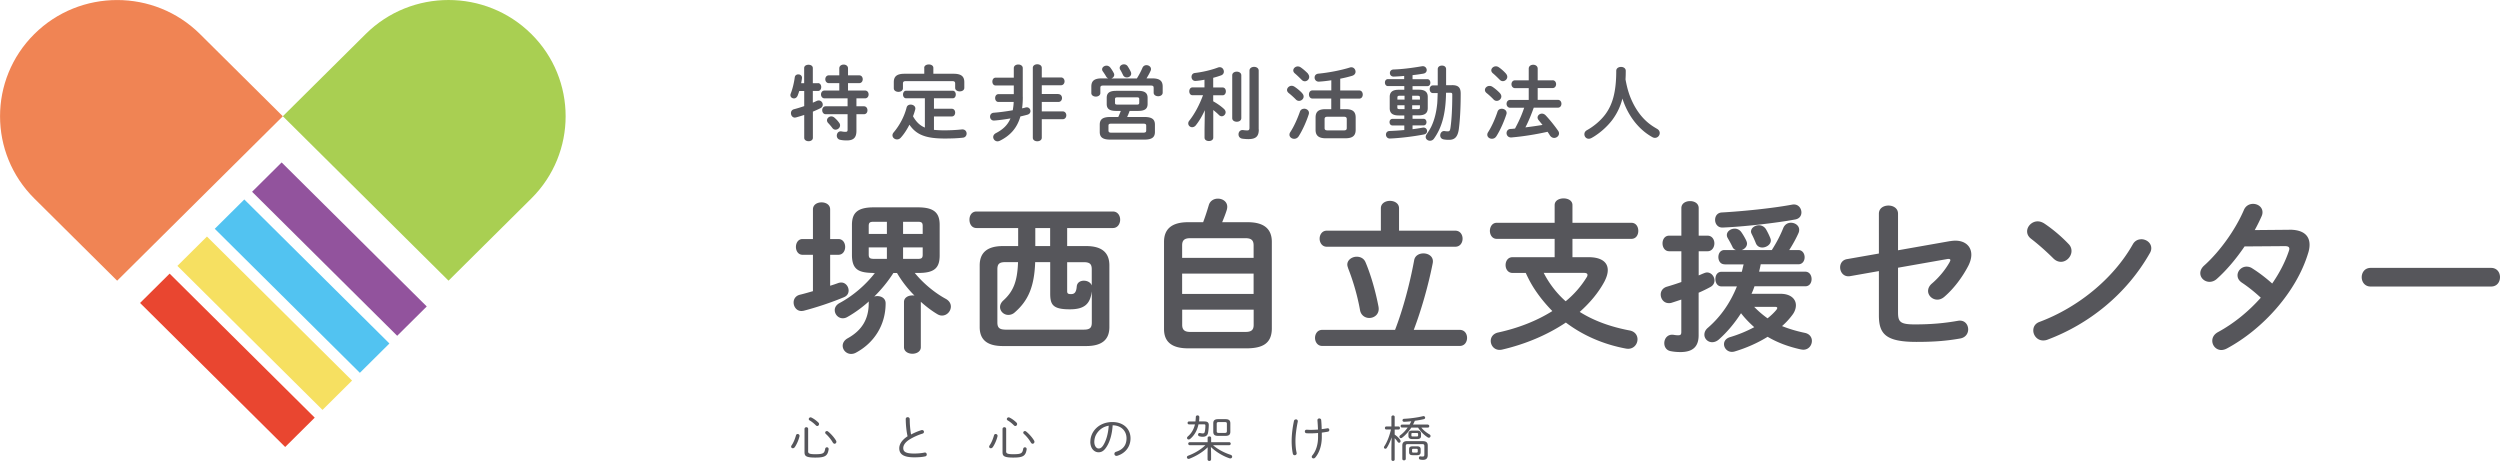 <svg width="960" height="177" fill="none" xmlns="http://www.w3.org/2000/svg"><path d="M314.123 31.928c.814 0 1.233.762 1.233 1.5 0 .74-.419 1.501-1.233 1.501h-2v4.502c.535-.231 1.046-.439 1.488-.67.279-.115.535-.184.768-.184.93 0 1.558.785 1.558 1.616 0 .508-.256 1.015-.884 1.362-.884.438-1.86.877-2.907 1.316v10.042c0 .877-.814 1.316-1.652 1.316-.837 0-1.674-.439-1.674-1.316V44.14c-1.14.37-2.21.693-3.14.947-.163.023-.326.07-.442.07-.954 0-1.512-.855-1.512-1.71 0-.669.349-1.292 1.163-1.5a52.747 52.747 0 003.931-1.2v-5.795h-1.908c-.186.623-.418 1.224-.604 1.732-.326.785-.884 1.108-1.419 1.108-.721 0-1.372-.508-1.372-1.247a1.5 1.5 0 01.093-.53c.697-1.71 1.325-4.341 1.581-6.35.117-.761.721-1.108 1.373-1.108.721 0 1.488.508 1.395 1.455-.07.623-.186 1.293-.326 1.939h1.163v-5.795c0-.877.815-1.292 1.675-1.292.861 0 1.652.415 1.652 1.292v5.795h2v-.023zm18.05 2.84c.93 0 1.372.761 1.372 1.5s-.442 1.5-1.372 1.5h-3.303v3.048h2.861c.93 0 1.372.762 1.372 1.547 0 .785-.442 1.5-1.372 1.5h-2.861v6.395c0 2.701-1.233 3.67-3.699 3.67-.953 0-1.767-.069-2.605-.253-.814-.185-1.233-.877-1.233-1.57 0-.947.675-1.847 1.838-1.64.465.093.93.162 1.489.162.604 0 .814-.184.814-.784v-5.98H317.1c-.884 0-1.372-.761-1.372-1.547 0-.784.465-1.5 1.372-1.5h8.374v-3.047h-8.839c-.884 0-1.372-.762-1.372-1.501 0-.739.465-1.5 1.372-1.5h5.652v-2.84h-4.001c-.883 0-1.372-.762-1.372-1.5 0-.74.465-1.501 1.372-1.501h4.001v-2.678c0-.97.861-1.455 1.675-1.455.814 0 1.675.462 1.675 1.455v2.678h4.279c.931 0 1.373.762 1.373 1.5 0 .739-.442 1.5-1.373 1.5h-4.279v2.84h6.536zm-9.909 12.42c.232.323.326.623.326.946 0 .924-.861 1.662-1.745 1.662-.442 0-.884-.184-1.233-.67a18.64 18.64 0 00-1.628-1.915c-.279-.323-.419-.67-.419-1.016 0-.785.768-1.5 1.675-1.5.372 0 .791.161 1.163.461.675.6 1.303 1.224 1.838 2.009l.023.023zm36.401 2.678a41.06 41.06 0 004.024.184c2.07 0 4.466-.115 6.629-.346 1.233-.115 1.861.716 1.861 1.593 0 .716-.465 1.478-1.419 1.57-2.209.254-4.466.323-7.001.323-7.187 0-10.862-1.385-13.537-5.31-.93 1.824-2.024 3.555-3.303 4.964-.442.508-.954.692-1.465.692-.931 0-1.745-.692-1.745-1.57 0-.346.117-.715.442-1.108 2.28-2.7 4.094-6.071 4.978-9.557.186-.785.86-1.131 1.558-1.131 1.024 0 2.024.692 1.768 1.846a23.195 23.195 0 01-.861 2.632c1.07 1.916 2.466 3.486 4.559 4.34V37.746h-7.187c-.791 0-1.21-.716-1.21-1.455 0-.739.419-1.454 1.21-1.454h17.84c.814 0 1.21.715 1.21 1.454s-.372 1.455-1.21 1.455h-7.164v4.017h6.839c.86 0 1.302.715 1.302 1.477 0 .762-.442 1.477-1.302 1.477h-6.839v5.102l.023.047zm-3.768-23.802c0-.877.884-1.316 1.768-1.316s1.745.439 1.745 1.316v2.262h7.768c2.978 0 4.117 1.04 4.117 3.232v2.17c0 .924-.884 1.363-1.744 1.363-.861 0-1.768-.439-1.768-1.362v-1.64c0-.669-.279-.946-1.163-.946h-17.724c-.884 0-1.163.277-1.163.947v1.8c0 .924-.884 1.385-1.744 1.385-.861 0-1.768-.461-1.768-1.385v-2.332c0-2.193 1.14-3.232 4.117-3.232h7.583v-2.262h-.024zm37.867 11.058c0 1.64-.093 3.117-.279 4.479.465-.093.93-.185 1.326-.323.163-.023.326-.07.465-.07.861 0 1.419.716 1.419 1.455 0 .6-.349 1.154-1.163 1.385-.791.23-1.721.439-2.698.67-1.326 4.617-4.024 7.387-7.839 9.303-.325.162-.628.254-.953.254-.954 0-1.652-.808-1.652-1.662 0-.531.326-1.108 1.024-1.478 2.651-1.385 4.489-3.024 5.605-5.656-2.186.37-4.373.67-6.187.808-1.07.093-1.651-.692-1.651-1.5 0-.716.465-1.455 1.488-1.5 2.094-.162 4.722-.509 7.234-.947.163-1.04.326-2.101.349-3.186h-5.838c-.861 0-1.28-.762-1.28-1.5 0-.74.419-1.501 1.28-1.501h5.884v-3.325h-6.977c-.861 0-1.256-.762-1.256-1.5 0-.74.418-1.501 1.256-1.501h6.977v-3.648c0-.946.861-1.408 1.722-1.408.86 0 1.721.462 1.721 1.409v11.01l.023-.069zm13.654-.97c.93 0 1.395.762 1.395 1.501 0 .739-.465 1.5-1.395 1.5h-6.373v3.625h8.024c.931 0 1.396.762 1.396 1.5 0 .74-.465 1.501-1.396 1.501h-8.024v7.11c0 .901-.861 1.363-1.722 1.363-.86 0-1.721-.439-1.721-1.362V26.064c0-.923.861-1.385 1.721-1.385.861 0 1.722.462 1.722 1.385v3.67h7.35c.93 0 1.395.762 1.395 1.501 0 .739-.465 1.5-1.395 1.5h-7.35v3.371h6.373v.047zm30.144-6.025c.791-1.293 1.489-2.54 2.163-4.132.326-.693.931-.97 1.512-.97.884 0 1.745.6 1.745 1.5 0 .185-.023.44-.163.693-.465 1.062-1.023 2.009-1.558 2.886h2.256c2.861 0 3.954 1.016 3.954 3.14v2.331c0 .9-.861 1.386-1.721 1.386-.861 0-1.745-.462-1.745-1.386v-1.754c0-.785-.232-.97-1.256-.97h-17.933c-1.047 0-1.279.185-1.279.97v1.916c0 .877-.861 1.362-1.722 1.362-.86 0-1.744-.462-1.744-1.362v-2.493c0-2.147 1.116-3.14 3.954-3.14h2.559c-.326-.115-.628-.37-.861-.785-.279-.508-.767-1.246-1.256-1.94a1.25 1.25 0 01-.256-.76c0-.786.814-1.41 1.721-1.41.466 0 .977.232 1.373.67.511.693.977 1.386 1.326 2.078.162.277.232.531.232.762 0 .692-.512 1.2-1.116 1.408h9.815zm-7.931 12.467c-2.629 0-3.652-.808-3.652-2.678v-2.332c0-1.847 1.023-2.701 3.652-2.701h8.397c2.628 0 3.651.854 3.651 2.7v2.333c0 1.847-1.023 2.678-3.651 2.678h-3.257a22.33 22.33 0 01-.953 2.331h6.629c2.977 0 4.047.947 4.047 2.955v2.77c0 2.01-1.07 2.956-4.047 2.956h-13.096c-2.977 0-4.047-.947-4.047-2.955v-2.77c0-2.01 1.07-2.956 4.047-2.956h3.071c.348-.762.674-1.546.976-2.331h-1.767zm10.304 8.357c.953 0 1.209-.231 1.209-.855v-1.8c0-.623-.256-.808-1.209-.808h-12.119c-.93 0-1.163.184-1.163.808v1.8c0 .785.512.855 1.163.855h12.119zm-2.489-10.781c.605 0 1.023-.023 1.023-.716v-1.362c0-.577-.186-.716-1.023-.716h-7.257c-.814 0-1.023.162-1.023.716v1.362c0 .577.186.716 1.023.716h7.257zm-2.233-12.605c.116.254.163.508.163.715 0 .878-.814 1.455-1.652 1.455-.604 0-1.209-.277-1.488-.947-.326-.623-.628-1.316-1.024-1.939a1.363 1.363 0 01-.255-.785c0-.785.79-1.362 1.628-1.362.535 0 1.116.208 1.465.785.442.67.861 1.408 1.163 2.078zm28.424 14.798c-.977 2.147-2.117 4.086-3.396 5.702-.442.577-.977.785-1.466.785-.791 0-1.488-.623-1.488-1.455 0-.323.093-.669.372-1.015 2.07-2.609 3.861-5.957 5.303-9.812h-4.024c-.861 0-1.256-.762-1.256-1.5 0-.74.419-1.501 1.233-1.501h4.605v-2.955a29.85 29.85 0 01-3.349.462c-1.047.092-1.628-.716-1.628-1.547 0-.716.418-1.408 1.302-1.5 2.908-.347 6.234-1.109 8.862-2.102a1.93 1.93 0 01.698-.115c.954 0 1.558.854 1.558 1.708 0 .578-.325 1.155-1.023 1.409-.954.346-2 .67-3.07.946v3.717h3.605c.861 0 1.256.762 1.256 1.5 0 .74-.419 1.501-1.256 1.501h-3.605V38.9c1.558.854 3.14 1.985 4.186 2.978.373.37.582.808.582 1.224 0 .808-.698 1.546-1.489 1.546-.372 0-.791-.161-1.163-.577-.604-.6-1.372-1.247-2.093-1.824v10.597c0 .877-.814 1.316-1.675 1.316-.86 0-1.674-.439-1.674-1.316v-3.37l.116-7.111h-.023zm10.536-13.436c0-.947.884-1.409 1.745-1.409.86 0 1.744.462 1.744 1.409V45.34c0 .946-.86 1.408-1.744 1.408s-1.745-.462-1.745-1.408V28.927zm10.211 20.777c0 2.609-1.07 3.717-4 3.717-.791 0-1.722-.07-2.419-.185-.954-.184-1.373-.9-1.373-1.639 0-.923.628-1.8 1.838-1.639.418.07.814.115 1.581.115.419 0 .791-.115.791-.97V27.127c0-.97.884-1.454 1.768-1.454s1.768.484 1.768 1.454v22.578h.046zm16.631-13.921c.419.439.581.877.581 1.293 0 .923-.86 1.662-1.767 1.662-.419 0-.861-.161-1.21-.53-.791-.809-2-1.894-2.721-2.448-.465-.37-.675-.785-.675-1.2 0-.808.814-1.616 1.768-1.616.349 0 .721.115 1.116.369.954.623 2.164 1.616 2.908 2.447v.023zm.768 5.956c.93 0 1.86.624 1.86 1.616 0 .185-.023.37-.093.578-.93 2.885-2.465 6.233-3.861 8.403-.442.692-1.116.97-1.721.97-.954 0-1.814-.67-1.814-1.57 0-.324.093-.67.349-1.04 1.372-2.077 2.721-5.124 3.675-7.825.255-.762.93-1.108 1.581-1.108l.024-.024zm1.418-13.482c.373.439.535.877.535 1.293 0 .9-.79 1.662-1.674 1.662-.442 0-.884-.184-1.256-.6-.861-.854-1.838-1.8-2.559-2.401-.442-.37-.628-.785-.628-1.154 0-.808.791-1.547 1.745-1.547.348 0 .767.115 1.116.37.93.623 1.954 1.546 2.768 2.354l-.047.023zm9.025 9.58h-7.257c-.884 0-1.326-.784-1.326-1.569 0-.785.442-1.547 1.326-1.547h7.257V30.82a51.398 51.398 0 01-4.698.53c-1.117.07-1.722-.761-1.722-1.57 0-.715.442-1.407 1.489-1.5 3.675-.346 8.536-1.246 12.049-2.355a1.62 1.62 0 01.581-.092c.954 0 1.605.854 1.605 1.709 0 .623-.372 1.292-1.326 1.57a47.043 47.043 0 01-4.559 1.108v4.524h7.327c.884 0 1.326.785 1.326 1.57s-.442 1.547-1.326 1.547h-7.327v4.063h2.164c2.605 0 3.768.947 3.768 3.209v4.756c-.024 2.54-1.582 3.186-3.908 3.209h-7.583c-2.605 0-3.907-.947-3.907-3.21v-4.755c0-2.262 1.163-3.209 3.768-3.209h2.256v-4.063l.023-.023zm4.861 12.236c.722 0 1.07-.254 1.07-.877V45.71c0-.623-.348-.877-1.07-.877h-6.373c-.721 0-1.07.254-1.07.877v3.486c0 .693.442.854 1.07.877h6.373zm23.121-17.013h-6.234c-.768 0-1.163-.67-1.163-1.363s.419-1.316 1.163-1.316h6.234v-1.223c-1.396.115-2.768.23-4.024.253-.954.024-1.466-.669-1.466-1.362 0-.692.442-1.316 1.396-1.362 3.605-.115 7.583-.67 10.932-1.246 1.116-.185 1.814.67 1.814 1.454 0 .623-.372 1.224-1.302 1.385a70.918 70.918 0 01-4.141.577v1.547h5.676c.791 0 1.163.67 1.163 1.362 0 .693-.372 1.316-1.163 1.316h-5.676v1.362h2.443c2.372 0 3.396.947 3.396 2.747v4.364c-.024 2.17-1.466 2.7-3.396 2.747h-2.443v1.316h4.187c.791 0 1.163.623 1.163 1.293 0 .67-.372 1.246-1.163 1.246h-4.187v1.455a73.191 73.191 0 003.931-.6c1.047-.185 1.652.577 1.652 1.315 0 .578-.349 1.132-1.14 1.293-3.675.716-8.932 1.408-13.142 1.57-.977.023-1.512-.762-1.512-1.5 0-.693.442-1.363 1.396-1.386a108.5 108.5 0 005.652-.37V48.18h-4.512c-.768 0-1.163-.623-1.163-1.292 0-.67.418-1.247 1.163-1.247h4.512v-1.316h-2.21c-2.372 0-3.395-.947-3.395-2.747v-4.363c0-1.801 1.023-2.748 3.395-2.748h2.21v-1.362l-.046-.046zm.139 5.193v-1.477h-1.954c-.604 0-.79.208-.79.692v.785h2.767-.023zm0 3.648v-1.478h-2.768v.878c0 .53.326.6.791.6h1.977zm2.931-3.648h2.977v-.785c0-.484-.186-.692-.791-.692h-2.186v1.477zm2.186 3.648c.605 0 .791-.115.791-.6v-.878h-2.977v1.478h2.186zm10.816-6.233c-.116 7.895-1.558 13.297-4.652 17.591-.419.577-.977.785-1.512.785-.86 0-1.651-.6-1.651-1.454 0-.323.116-.693.419-1.108.604-.878 1.163-1.755 1.651-2.701 1.396-2.84 2.07-6.003 2.372-9.142.094-1.293.117-2.586.163-3.902h-1.744c-.884.07-1.326-.716-1.326-1.477 0-.762.419-1.455 1.233-1.455h1.861v-6.233c0-.947.79-1.385 1.628-1.385.837 0 1.581.438 1.581 1.385v6.14h2.094c2.814-.092 3.512 1.132 3.512 3.233 0 5.656-.279 10.296-.698 13.505-.418 3.21-1.651 4.248-3.768 4.248-.721 0-1.326-.023-2.07-.162-.954-.184-1.326-.854-1.326-1.546 0-.924.698-1.847 1.768-1.64.419.07.791.093 1.14.093.604 0 .86-.208 1.023-1.362.465-3.117.698-7.711.698-12.744 0-.53-.163-.715-.768-.715h-1.605l-.023.046zm20.701.115c.372.439.535.854.535 1.247 0 .946-.86 1.708-1.767 1.708-.419 0-.861-.161-1.21-.53-.791-.855-1.954-1.894-2.652-2.448-.465-.37-.674-.785-.674-1.2 0-.855.814-1.57 1.768-1.57.349 0 .721.092 1.116.346.954.623 2.117 1.616 2.884 2.447zm.698 5.98c.907 0 1.861.6 1.861 1.616a1.5 1.5 0 01-.093.53c-.931 2.886-2.442 6.234-3.838 8.404-.442.692-1.07.97-1.721.97-.907 0-1.768-.624-1.768-1.547 0-.324.093-.67.349-1.04 1.326-2.077 2.698-5.124 3.582-7.825.256-.785.93-1.108 1.628-1.108zm1.582-13.506c.372.416.535.854.535 1.247 0 .9-.814 1.662-1.721 1.662-.419 0-.861-.185-1.233-.6-.861-.854-1.814-1.8-2.559-2.401-.442-.37-.628-.785-.628-1.154 0-.808.814-1.547 1.768-1.547.349 0 .767.115 1.116.37.931.622 1.977 1.569 2.722 2.4v.023zm17.91 2.563c.93 0 1.372.762 1.372 1.5 0 .74-.442 1.5-1.372 1.5h-5.699v4.526h7.746c.93 0 1.372.762 1.372 1.5 0 .74-.442 1.5-1.372 1.5h-9.258c-.93 2.587-1.93 5.126-3.21 7.573 2.187-.277 4.397-.577 6.583-.946a285.123 285.123 0 01-1.489-1.824c-.279-.346-.418-.693-.418-1.016 0-.808.79-1.5 1.674-1.5.466 0 .954.184 1.396.623 1.465 1.547 3.396 3.901 4.815 5.956.256.346.349.692.349 1.039 0 .946-.908 1.708-1.861 1.708-.582 0-1.163-.277-1.628-.946-.256-.439-.582-.924-.907-1.409-4.745 1.062-9.537 1.801-13.817 2.17-1.256.116-1.93-.784-1.93-1.662 0-.762.511-1.547 1.512-1.593.581-.023 1.139-.092 1.744-.161.605-1.154 1.233-2.355 1.768-3.555.674-1.455 1.233-2.932 1.744-4.433h-5.396c-.884 0-1.372-.762-1.372-1.5 0-.74.465-1.501 1.372-1.501h7.141v-4.525h-5.257c-.884 0-1.372-.762-1.372-1.5 0-.74.465-1.501 1.372-1.501h5.257v-4.479c0-1.016.86-1.5 1.721-1.5.861 0 1.721.508 1.721 1.5v4.479h5.699v-.023zm29.423 5.263c1.047 2.978 2.536 5.841 4.559 8.311 1.07 1.293 2.303 2.494 3.675 3.486.768.577 1.582 1.062 2.443 1.57.767.416 1.07 1.039 1.07 1.64 0 .946-.791 1.846-1.838 1.846-.279 0-.628-.07-.954-.254-5.256-2.886-9.443-8.265-11.536-14.844a23.083 23.083 0 01-3.862 8.172c-2.023 2.701-5.07 5.356-7.954 6.95-.373.207-.768.322-1.117.322-1.023 0-1.675-.854-1.675-1.731 0-.6.28-1.154.954-1.547 2.535-1.408 5.187-3.555 7.071-6.071 2.721-3.671 4.21-8.427 4.21-16.738 0-1.015.93-1.5 1.838-1.5.907 0 1.814.508 1.814 1.5 0 1.154-.023 2.263-.093 3.302.349 1.893.767 3.74 1.395 5.563v.023zM306.308 166.657c.418 0 .837.37.698.901-.373 1.547-1.117 3.14-1.768 4.086-.233.346-.535.485-.791.485-.349 0-.651-.254-.651-.6 0-.162.046-.3.162-.485.722-1.016 1.303-2.447 1.698-3.856.093-.369.373-.531.652-.531zm4 6.58c0 .854.373 1.177 2.768 1.177 3.071 0 3.489-.346 3.792-2.054.069-.416.372-.601.674-.601.372 0 .721.278.651.808-.395 2.563-1.442 3.14-5.14 3.14-3.698 0-4.117-.669-4.117-2.124v-8.865c0-.461.372-.669.698-.669.372 0 .698.208.698.669v8.565l-.024-.046zm3.955-10.966c.186.185.255.37.255.577 0 .393-.325.739-.674.739-.186 0-.372-.069-.558-.254-.698-.739-1.722-1.524-2.35-1.87-.255-.138-.372-.346-.372-.531 0-.346.303-.669.675-.669.093 0 .209 0 .325.069.931.439 1.908 1.154 2.675 1.916l.024.023zm6.745 6.857c.093.161.163.369.163.508 0 .438-.326.761-.698.761-.233 0-.465-.138-.675-.461-.674-1.201-1.791-2.54-2.675-3.302-.162-.161-.255-.346-.255-.507 0-.324.279-.601.628-.601.162 0 .325.046.488.185 1 .762 2.396 2.332 3.024 3.44v-.023zm26.795-8.219c0-.462.372-.716.744-.716.373 0 .791.254.791.785 0 2.147.21 4.202.512 5.864a23.248 23.248 0 013.954-1.662c.093-.046.186-.046.279-.046.442 0 .721.346.721.692 0 .277-.163.578-.581.693-1.605.485-3.512 1.339-4.955 2.239-1.744 1.085-2.419 2.286-2.419 3.279 0 1.477 1.024 2.123 4.234 2.123 1.465 0 2.977-.161 3.884-.369.582-.138.907.3.907.739 0 .323-.163.623-.581.715-1.093.254-2.512.37-4.234.37-4.233 0-5.745-1.293-5.745-3.486 0-1.501.977-3.163 3.187-4.594-.419-1.893-.675-4.179-.698-6.695v.069zm34.541 5.748c.419 0 .837.37.698.901-.373 1.547-1.117 3.14-1.768 4.086-.233.346-.535.485-.791.485-.349 0-.651-.254-.651-.6 0-.162.046-.3.163-.485.721-1.016 1.302-2.447 1.698-3.856.093-.369.372-.531.651-.531zm4.001 6.58c0 .854.372 1.177 2.767 1.177 3.071 0 3.489-.346 3.792-2.054.07-.416.372-.601.674-.601.372 0 .721.278.652.808-.396 2.563-1.443 3.14-5.141 3.14s-4.117-.669-4.117-2.124v-8.865c0-.461.372-.669.698-.669.372 0 .698.208.698.669v8.565l-.023-.046zm3.977-10.966c.186.185.256.37.256.577 0 .393-.326.739-.675.739-.186 0-.372-.069-.558-.254-.698-.739-1.721-1.524-2.349-1.87-.256-.138-.372-.346-.372-.531 0-.346.302-.669.674-.669a.6.6 0 01.326.069c.93.439 1.907 1.154 2.675 1.916l.023.023zm6.745 6.857c.093.161.163.369.163.508 0 .438-.326.761-.698.761-.232 0-.465-.138-.674-.461-.675-1.201-1.791-2.54-2.675-3.302-.163-.161-.256-.346-.256-.507 0-.324.279-.601.628-.601.163 0 .326.046.488.185 1.001.762 2.396 2.332 3.024 3.44v-.023zm21.632.508c0-3.994 3.373-7.573 8.443-7.573 4.35 0 6.978 2.701 6.978 6.257 0 3.301-2.07 5.771-5.071 6.695-.116.046-.232.046-.325.046a.767.767 0 01-.791-.785c0-.346.186-.67.675-.808 2.605-.808 3.977-2.517 3.977-5.171 0-2.655-1.861-4.918-5.327-4.987-.209 3.463-1.093 6.372-2.326 8.265-1.046 1.639-2 2.101-3.093 2.101-1.605 0-3.163-1.409-3.163-4.087l.023.047zm4.861-5.426a6.727 6.727 0 00-2.07 1.801c-.372.462-.651.993-.884 1.524a6.59 6.59 0 00-.395 2.124c0 1.57.791 2.562 1.651 2.562.605 0 1.163-.254 1.791-1.246 1.093-1.732 1.884-4.318 2.094-7.503-.768.138-1.512.369-2.187.738zm40.24 7.48c-1.861 1.893-4.536 3.486-7.118 4.479-.093.046-.186.046-.279.046a.623.623 0 01-.628-.623c0-.231.139-.462.465-.6 2.466-.901 4.978-2.424 6.629-4.041h-6.001a.559.559 0 01-.581-.577c0-.277.186-.577.581-.577h6.862v-1.662c0-.369.349-.554.674-.554.349 0 .675.162.675.554v1.662h6.931a.56.56 0 01.582.577c0 .3-.186.577-.582.577h-6.21c1.791 1.593 4.419 2.955 6.768 3.694.396.139.582.416.582.716 0 .346-.256.669-.698.669-.093 0-.209 0-.325-.046-2.466-.808-5.28-2.493-7.141-4.34l.07 2.355v2.401c0 .392-.326.6-.675.6-.326 0-.675-.208-.675-.6v-2.424l.047-2.286h.047zm-1.256-9.857c1.279 0 1.674.577 1.628 1.523-.047 1.178-.117 2.055-.303 2.932-.232 1.039-1.046 1.431-2.023 1.431a4.88 4.88 0 01-1.21-.161c-.418-.092-.581-.37-.581-.67 0-.369.279-.692.791-.6.372.069.674.139 1 .139.395 0 .674-.139.767-.554.163-.67.256-1.478.256-2.471 0-.369-.139-.461-.581-.461h-2.07c-.489 2.378-1.605 4.271-3.187 5.586a.89.89 0 01-.582.231c-.372 0-.628-.254-.628-.577 0-.185.093-.392.303-.577 1.372-1.177 2.279-2.701 2.744-4.64h-2.256c-.372 0-.581-.254-.581-.554 0-.3.209-.577.581-.577h2.443c.069-.578.116-1.132.139-1.709 0-.415.326-.623.675-.623.325 0 .674.231.674.669 0 .577-.046 1.108-.116 1.639h2.14l-.023.024zm5.256 5.54c-1.209 0-1.884-.3-1.907-1.593v-3.209c0-1.154.558-1.616 1.907-1.616h2.745c1.349 0 1.907.462 1.907 1.616v3.209c0 1.155-.558 1.593-1.907 1.593H467.8zm2.442-1.131c.582 0 .884-.092.884-.716v-2.747c0-.554-.162-.716-.884-.716h-2.139c-.698 0-.884.162-.884.716v2.747c0 .554.163.716.884.716h2.139zm27.377-5.217c.419 0 .838.323.721.9-.511 2.493-.884 5.24-.884 7.341 0 1.893.163 3.417.442 4.594.14.577-.302.947-.744.947-.302 0-.605-.185-.698-.577-.302-1.385-.465-3.048-.465-4.918 0-2.239.326-5.055.884-7.641.093-.439.419-.623.767-.623l-.023-.023zm5.699 5.379c-.698 0-1.117 0-1.628-.047-.419 0-.628-.369-.628-.669 0-.37.256-.716.697-.67.442 0 .884.047 1.489.047.907 0 1.884-.047 2.861-.116a88.27 88.27 0 00-.209-3.532c-.047-.485.349-.739.697-.739.349 0 .698.208.745.624.093 1.108.163 2.285.186 3.486a37.543 37.543 0 002.186-.324c.465-.069.745.254.745.624 0 .3-.163.6-.535.669-.675.139-1.512.254-2.35.37v1.708c0 3.301-1 6.071-2.488 7.826-.233.277-.466.369-.698.369-.372 0-.675-.254-.675-.623 0-.162.07-.369.256-.577 1.372-1.662 2.163-4.109 2.163-6.995v-1.57a30.71 30.71 0 01-2.814.139zm29.028-1.478c-.372 0-.535-.277-.535-.577 0-.3.163-.577.535-.577h1.954v-3.671c0-.369.325-.577.628-.577.325 0 .628.185.628.577v3.671h1.488c.373 0 .535.277.535.577 0 .3-.162.577-.535.577h-1.488v1.962c.86.578 1.605 1.247 2.07 1.963.14.207.186.392.186.577 0 .369-.256.577-.558.577-.21 0-.419-.115-.582-.369a7.332 7.332 0 00-1.116-1.362v8.149c0 .369-.303.577-.628.577-.303 0-.628-.185-.628-.577v-4.617l.093-3.879c-.465 1.408-1.093 2.863-1.838 4.017-.162.277-.372.37-.581.37a.524.524 0 01-.535-.531c0-.139.046-.277.163-.439 1.093-1.662 1.977-3.994 2.535-6.441h-1.768l-.023.023zm15.979-1.847c.349 0 .512.254.512.554 0 .254-.163.554-.512.554h-2.535c.861 1.085 1.954 1.94 3.163 2.632.256.162.373.369.373.6 0 .347-.28.67-.652.67a.853.853 0 01-.395-.116c-1.419-.9-2.768-2.239-3.745-3.786h-2.582c-1 1.524-2.209 2.886-3.558 3.902a.75.75 0 01-.442.161.57.57 0 01-.582-.554c0-.184.093-.392.349-.577 1.047-.762 2.024-1.8 2.838-2.955h-2.21c-.349 0-.512-.277-.512-.554s.163-.554.512-.554h2.907c.256-.415.466-.854.675-1.293-.93.116-1.861.162-2.698.208-.465 0-.675-.277-.675-.577 0-.254.186-.554.605-.577 2.256-.093 5.164-.485 7.234-.993.07 0 .163-.046.209-.046.396 0 .651.3.651.623 0 .254-.162.485-.581.577a37.3 37.3 0 01-3.373.601c-.209.484-.442.969-.697 1.431h5.721v.069zm-1.93 6.326c1.279 0 1.861.554 1.861 1.639v3.67c0 1.316-.628 1.87-1.838 1.87-.349 0-.791-.046-1.093-.115-.326-.069-.465-.346-.465-.623 0-.347.232-.67.628-.601.232.047.605.07.837.07.419 0 .628-.208.628-.716v-3.324c0-.577-.256-.739-.791-.739h-5.559c-.558 0-.791.162-.791.739v4.917c0 .369-.325.577-.651.577-.349 0-.674-.185-.674-.577v-5.125c0-1.085.558-1.685 1.837-1.685h6.094l-.023.023zm-4.094-.808c-.837 0-1.442-.254-1.465-1.178v-.877c0-.762.395-1.2 1.465-1.2h1.907c1.047 0 1.466.438 1.466 1.2v.877c0 .762-.419 1.178-1.466 1.178h-1.907zm.116 6.187c-.814 0-1.302-.254-1.325-1.155v-1.108c0-.831.442-1.131 1.325-1.131h1.768c.907 0 1.349.3 1.349 1.131v1.108c0 .832-.442 1.155-1.349 1.155h-1.768zm1.582-7.18c.326 0 .558-.046.558-.416v-.507c0-.301-.116-.416-.558-.416h-1.488c-.466 0-.535.115-.535.416v.507c0 .301.069.416.535.416h1.488zm-.046 6.187c.302 0 .465-.092.465-.415v-.601c0-.323-.163-.438-.465-.438h-1.256c-.326 0-.466.115-.466.438v.601c0 .323.163.415.466.415h1.256zm-225.178-64.063a57.146 57.146 0 003.163-1.062 3.844 3.844 0 011.07-.185c1.721 0 2.861 1.57 2.861 3.093 0 1.016-.512 2.009-1.721 2.517-4.699 2.008-10.839 4.017-15.468 5.217a4.498 4.498 0 01-.953.116c-1.838 0-2.978-1.639-2.978-3.279 0-1.246.698-2.516 2.349-2.955 1.582-.369 3.303-.877 5.071-1.385V97.838h-4.001c-1.651 0-2.535-1.5-2.535-3.024s.884-3.024 2.535-3.024h4.001V80.408c0-1.823 1.652-2.7 3.303-2.7s3.303.877 3.303 2.7V91.79h3.163c1.721 0 2.605 1.5 2.605 3.024s-.884 3.024-2.605 3.024h-3.163v11.89zm16.421-4.918c-5.187-.115-7.978-1.062-8.048-6.74V86.364c0-4.664 2.164-6.742 8.374-6.742h16.933c6.21 0 8.374 2.078 8.374 6.742v11.704c0 4.663-1.838 6.741-8.048 6.741h-1.512c3.163 3.902 7.606 7.619 11.909 9.95 1.395.762 1.954 1.893 1.954 2.955 0 1.755-1.466 3.463-3.42 3.463-.581 0-1.209-.185-1.837-.577-2.024-1.2-4.187-2.84-6.28-4.71v17.43c0 1.639-1.582 2.517-3.233 2.517-1.652 0-3.233-.878-3.233-2.517v-17.36c0-1.709 1.651-2.517 3.233-2.517.256 0 .581 0 .814.07a42.634 42.634 0 01-6.722-8.681h-1.396c-2.093 3.279-4.559 6.28-7.35 9.05a3.937 3.937 0 011.14-.185c1.651 0 3.233.878 3.233 2.771 0 8.311-4.373 15.167-11.351 18.93a3.823 3.823 0 01-1.907.508c-1.838 0-3.233-1.501-3.233-3.14 0-1.015.581-2.147 1.953-2.885 5.443-3.025 8.048-7.365 8.048-13.46 0-.253 0-.507.07-.692-2.605 2.332-5.443 4.409-8.373 6.048a3.341 3.341 0 01-1.652.439c-1.768 0-3.093-1.501-3.093-3.14 0-1.015.581-2.008 1.837-2.701 5.327-2.839 10.211-7.179 13.561-11.52h-.768l.023-.046zm5.373-14.983v-4.663h-5.14c-1.465 0-1.838.37-1.838 1.64v3.023h6.978zm0 9.581v-4.41h-6.978v2.771c0 1.385.582 1.57 1.838 1.64h5.14zm6.211-9.58h7.536v-3.025c0-1.246-.372-1.639-1.838-1.639h-5.698v4.663zm0 5.17v4.41h5.698c1.466 0 1.838-.37 1.838-1.639v-2.77h-7.536zm70.291-.508c6.28 0 8.931 2.702 8.931 7.434v23.664c0 4.709-2.675 7.295-8.931 7.295h-31.936c-6.28 0-8.932-2.586-8.932-7.295v-23.664c0-4.709 2.652-7.433 8.932-7.433h5.838v-6.926h-15.979c-1.838 0-2.722-1.57-2.722-3.209s.884-3.14 2.722-3.14h52.357c1.838 0 2.792 1.57 2.792 3.14s-.954 3.209-2.792 3.209H409.79v6.926h7.281zm2.163 17.5c-.628 5.033-3.164 6.787-8.42 6.787-6.466 0-7.536-1.708-7.536-6.048v-12.074h-5.769c-.325 9.373-2.651 14.775-7.792 19.253a3.628 3.628 0 01-2.535 1.016c-1.721 0-3.163-1.385-3.163-3.024 0-.808.372-1.708 1.256-2.516 3.744-3.394 5.396-7.111 5.652-14.729h-4.885c-2.419 0-3.047.808-3.047 2.77v20.385c0 2.193.954 2.701 3.047 2.77h30.168c2.419 0 3.047-.808 3.047-2.77v-11.82h-.023zm-15.98-24.425h-5.698v6.926h5.698v-6.926zm6.536 24.24c0 .878.326 1.131 1.466 1.131 1.209 0 2.023-.507 2.209-2.885.117-1.57 1.396-2.263 2.722-2.263s2.605.624 3.047 1.824v-6.164c0-1.939-.628-2.77-3.047-2.77h-6.397v11.127zm46.45 21.955c-6.396 0-9.257-2.586-9.257-7.411V92.875c0-4.848 2.861-7.55 9.257-7.55h5.768c.815-2.146 1.512-4.34 2.164-6.533.511-1.754 2.023-2.516 3.489-2.516 1.837 0 3.605 1.131 3.605 3.14 0 .37-.07.761-.186 1.2-.512 1.64-1.14 3.21-1.768 4.71h9.816c6.396 0 9.257 2.7 9.257 7.549v33.474c-.116 5.841-4.001 7.296-9.257 7.411H456.24zm25.144-39.523c0-1.709-.628-2.77-3.047-2.77h-21.353c-2.419 0-3.047 1.061-3.047 2.77v4.779h27.447v-4.78zm-27.447 18.63h27.447v-7.803h-27.447v7.803zm24.423 14.591c2.419 0 3.047-1.016 3.047-2.702v-5.84h-27.446v5.84c0 2.009 1.07 2.702 3.047 2.702h21.352zm57.335-.762c3.164-8.173 5.769-18.192 7.35-26.803.326-1.755 1.908-2.586 3.559-2.586 2.024 0 4.047 1.316 3.559 3.763-1.652 8.427-4.373 17.984-7.28 25.603h17.677c1.838 0 2.791 1.5 2.791 3.07 0 1.57-.953 3.094-2.791 3.094h-52.869c-1.768 0-2.722-1.57-2.722-3.094 0-1.524.954-3.07 2.722-3.07h28.028l-.024.023zm-5.442-46.726c0-1.893 1.767-2.84 3.489-2.84 1.721 0 3.489.947 3.489 2.84v8.61h21.608c1.837 0 2.791 1.501 2.791 3.071 0 1.57-.954 3.094-2.791 3.094h-49.381c-1.767 0-2.721-1.57-2.721-3.094 0-1.523.954-3.07 2.721-3.07h20.795V79.97zm-12.561 23.016c-.186-.507-.325-.946-.325-1.385 0-1.823 1.837-3.024 3.605-3.024 1.396 0 2.791.623 3.419 2.193 2.28 5.402 4.001 11.959 4.954 16.991.512 2.771-1.511 4.341-3.558 4.341-1.582 0-3.233-1.016-3.559-3.14-.884-4.964-2.466-10.689-4.559-15.976h.023zm92.342-4.224c4.745 0 7.35 1.823 7.35 4.963 0 1.316-.442 2.77-1.326 4.479-2.349 4.34-5.629 8.172-9.444 11.566 5.397 3.394 11.793 5.725 19.073 7.11 2.164.37 3.117 1.893 3.117 3.394 0 2.078-1.721 4.086-4.442 3.578-8.49-1.569-16.422-4.963-23.074-9.996-7.234 4.848-15.724 8.357-24.469 10.389a5.111 5.111 0 01-.954.115c-2.163 0-3.419-1.754-3.419-3.463 0-1.385.884-2.77 2.791-3.209 7.862-1.708 14.956-4.524 20.864-8.241-2.535-2.586-4.815-5.356-6.792-8.357-1.326-2.009-2.419-4.087-3.419-6.28h-5.071c-1.767 0-2.675-1.5-2.675-3.024s.884-3.024 2.675-3.024h16.166V91.72h-22.26c-1.721 0-2.605-1.57-2.605-3.07 0-1.501.884-3.094 2.605-3.094h22.26v-6.788c0-1.754 1.721-2.585 3.419-2.585s3.419.808 3.419 2.585v6.787h22.632c1.768 0 2.652 1.501 2.652 3.094s-.884 3.07-2.652 3.07h-22.632v7.042h6.211zm-17.236 6.048c2.093 4.086 5.001 7.873 8.42 10.874a36.634 36.634 0 008.048-9.189c.256-.369.326-.692.326-.946 0-.508-.442-.762-1.396-.762h-15.398v.023zm59.499.947c.697-.254 1.325-.577 1.953-.808.442-.185.884-.323 1.256-.323 1.652 0 2.861 1.569 2.861 3.07 0 1.016-.511 1.939-1.581 2.516a54.385 54.385 0 01-4.513 2.193v16.368c0 4.271-2.163 6.418-6.978 6.418-1.279 0-2.605-.115-3.605-.323-1.768-.254-2.605-1.639-2.605-3.093 0-1.755 1.256-3.533 3.559-3.209a9.414 9.414 0 001.768.184c.883 0 1.209-.254 1.209-1.246v-12.467c-1.326.439-2.605.878-3.791 1.247-.372.115-.698.115-1.024.115-1.907 0-3.093-1.639-3.093-3.324 0-1.2.698-2.447 2.279-2.955a105.01 105.01 0 005.652-1.824v-11.82h-4.698c-1.652 0-2.535-1.5-2.535-3.024s.883-2.955 2.535-2.955h4.698V79.924c0-1.824 1.652-2.702 3.35-2.702 1.698 0 3.303.878 3.303 2.702v10.573h3.419c1.721 0 2.605 1.5 2.605 2.955 0 1.454-.884 3.024-2.605 3.024h-3.419v9.281zm9.908-4.271c-1.581 0-2.349-1.385-2.349-2.77 0-1.386.768-2.701 2.349-2.701h4.373a2.137 2.137 0 01-1.326-1.247 46.042 46.042 0 00-1.767-3.278c-.256-.439-.373-.808-.373-1.247 0-1.385 1.466-2.447 3.047-2.447.884 0 1.908.438 2.536 1.385.581.808 1.256 1.94 1.837 3.14.186.438.326.808.326 1.2 0 1.2-.954 2.147-2.094 2.517h11.607c1.954-3.094 3.303-5.726 4.443-8.565.581-1.316 1.721-1.94 2.907-1.94 1.582 0 3.164 1.062 3.164 2.701 0 .44-.07.809-.256 1.247-.884 2.009-2.163 4.34-3.559 6.534h3.489c1.582 0 2.419 1.385 2.419 2.77s-.814 2.701-2.419 2.701h-14.444c-.186.946-.373 1.893-.628 2.839h17.747c1.581 0 2.419 1.386 2.419 2.84s-.814 2.77-2.419 2.77h-19.515a24.047 24.047 0 01-1.14 2.886h11.165c3.745 0 5.884 1.893 5.884 4.409 0 1.062-.372 2.401-1.325 3.648a27.485 27.485 0 01-4.001 4.34c2.652 1.062 5.582 1.939 8.676 2.586 1.954.369 2.791 1.754 2.791 3.093 0 1.709-1.256 3.394-3.303 3.394-.325 0-.628-.069-.953-.115-4.815-1.062-9.002-2.632-12.747-4.848-3.745 2.331-8.117 4.27-12.56 5.609a3.904 3.904 0 01-1.14.185c-1.837 0-3.047-1.501-3.047-2.955 0-1.131.698-2.193 2.28-2.701a49.467 49.467 0 009.327-3.832c-1.838-1.639-3.559-3.394-5.071-5.356-2.419 3.763-5.257 7.18-8.49 10.065-.884.762-1.767 1.062-2.605 1.062-1.651 0-2.977-1.316-2.977-2.886 0-.877.372-1.823 1.326-2.631 4.954-4.271 8.629-9.627 11.165-15.907h-5.908c-1.582 0-2.35-1.385-2.35-2.839 0-1.455.768-2.77 2.35-2.77h7.792c.255-.947.441-1.893.697-2.84h-7.35v-.046zm29.54-19.9c0 1.2-.698 2.4-2.419 2.7-7.536 1.386-19.771 2.771-27.819 3.094-1.907.07-2.907-1.454-2.907-2.955 0-1.385.814-2.77 2.652-2.84 7.792-.438 19.282-1.57 27.004-3.023 2.163-.37 3.489 1.315 3.489 3.024zm-19.352 7.318c0-1.385 1.512-2.4 3.047-2.4 1.024 0 2.093.507 2.721 1.569a27.27 27.27 0 011.652 3.394c.116.323.186.623.186.877 0 1.57-1.721 2.7-3.303 2.7-1.023 0-1.954-.507-2.419-1.569a39.755 39.755 0 00-1.582-3.532c-.186-.37-.325-.762-.325-1.062l.023.023zm1.21 28.927a37.136 37.136 0 005.14 4.409c1.326-1.062 2.465-2.147 3.349-3.209.256-.323.373-.577.373-.762 0-.323-.326-.438-.884-.438h-7.978zm75.291-25.233a11.855 11.855 0 011.954-.185c3.792 0 6.141 2.193 6.141 5.402 0 1.247-.372 2.701-1.14 4.225-2.279 4.409-5.629 8.865-9.257 11.958-.884.762-1.838 1.062-2.652 1.062-1.954 0-3.559-1.569-3.559-3.324 0-.947.442-2.008 1.512-2.886 2.791-2.401 5.187-5.356 6.792-8.241.116-.324.256-.508.256-.693 0-.439-.442-.577-1.21-.439l-18.887 3.325v17.106c0 3.717.815 4.664 6.467 4.664 6.14 0 11.211-.439 16.537-1.385 2.536-.439 3.931 1.385 3.931 3.324 0 1.501-.953 3.094-3.047 3.463-5.652 1.016-10.769 1.316-16.793 1.316-11.863 0-14.445-3.071-14.445-10.204v-16.991l-11.025 1.939c-2.465.438-3.861-1.501-3.861-3.394 0-1.385.814-2.84 2.652-3.14l12.234-2.147V82.072c0-2.147 1.838-3.14 3.675-3.14 1.838 0 3.675 1.016 3.675 3.14v14.036l20.027-3.532.023.023zm45.427 1.085c.814.808 1.139 1.754 1.139 2.7 0 2.148-1.907 4.156-4.047 4.156-.953 0-1.954-.369-2.861-1.246-2.861-2.84-5.838-5.472-8.629-7.619-1.07-.808-1.512-1.824-1.512-2.84 0-1.939 1.837-3.832 4.047-3.832.814 0 1.652.254 2.535.809 2.908 1.939 6.327 4.709 9.328 7.872zm27.911-1.824c1.954 0 3.861 1.385 3.861 3.463 0 .623-.186 1.316-.628 2.008-9.001 15.791-23.445 27.173-39.169 33.083a4.519 4.519 0 01-1.721.323c-2.28 0-3.792-1.939-3.792-3.833 0-1.385.698-2.701 2.466-3.324 14.398-5.402 28.144-16.299 35.75-29.758.768-1.385 2.024-1.939 3.233-1.939v-.023zm56.708-3.648c5.256-.069 7.931 2.009 7.931 5.795 0 1.016-.186 2.147-.581 3.324-4.443 14.591-17.119 28.95-31.192 36.499-.697.37-1.465.577-2.093.577-2.024 0-3.489-1.708-3.489-3.532 0-1.246.628-2.516 2.279-3.393 6.025-3.279 11.654-7.873 16.352-13.159-2.791-2.586-5.257-4.456-7.35-5.841-1.14-.808-1.582-1.755-1.582-2.77 0-1.709 1.512-3.325 3.489-3.325a3.87 3.87 0 012.21.693c2.466 1.57 5.001 3.463 7.606 5.794 2.791-4.017 5.001-8.311 6.396-12.466.117-.323.186-.623.186-.877 0-.693-.511-1.016-1.721-1.016l-15.468.115c-3.233 4.78-6.977 9.189-10.652 12.467-.884.808-1.908 1.131-2.792 1.131-1.953 0-3.558-1.501-3.558-3.324 0-.947.442-2.009 1.511-2.955 5.908-5.287 11.909-13.598 15.212-21.263.698-1.708 2.164-2.4 3.559-2.4 1.838 0 3.605 1.246 3.605 3.208a3.5 3.5 0 01-.325 1.501 67.212 67.212 0 01-2.652 5.356l13.049-.115.07-.024zm77.641 14.66c2.279 0 3.419 1.755 3.419 3.578 0 1.824-1.14 3.579-3.419 3.579h-46.264c-2.279 0-3.419-1.824-3.419-3.579 0-1.754 1.14-3.578 3.419-3.578h46.264z" fill="#56565B"/><path d="M13.178 13.077c17.549-17.418 46.068-17.418 63.617 0l31.809 31.571-63.618 63.142-31.808-31.57c-17.55-17.419-17.55-45.725 0-63.143z" fill="#F08454"/><path d="M108.613 44.635l31.809-31.571c17.549-17.418 46.068-17.418 63.618 0 17.549 17.418 17.549 45.724 0 63.142l-31.809 31.571-63.618-63.142z" fill="#A9CF52"/><path d="M65.134 105.074l-11.349 11.264 55.723 55.306 11.349-11.264-55.723-55.306z" fill="#E94630"/><path d="M79.469 90.833L68.12 102.097l55.723 55.306 11.349-11.263-55.723-55.307z" fill="#F6E061"/><path d="M93.813 76.592L82.465 87.856l55.722 55.306 11.349-11.263-55.723-55.307z" fill="#52C3F1"/><path d="M108.148 62.374L96.799 73.638l55.723 55.307 11.349-11.264-55.723-55.307z" fill="#92539D"/></svg>